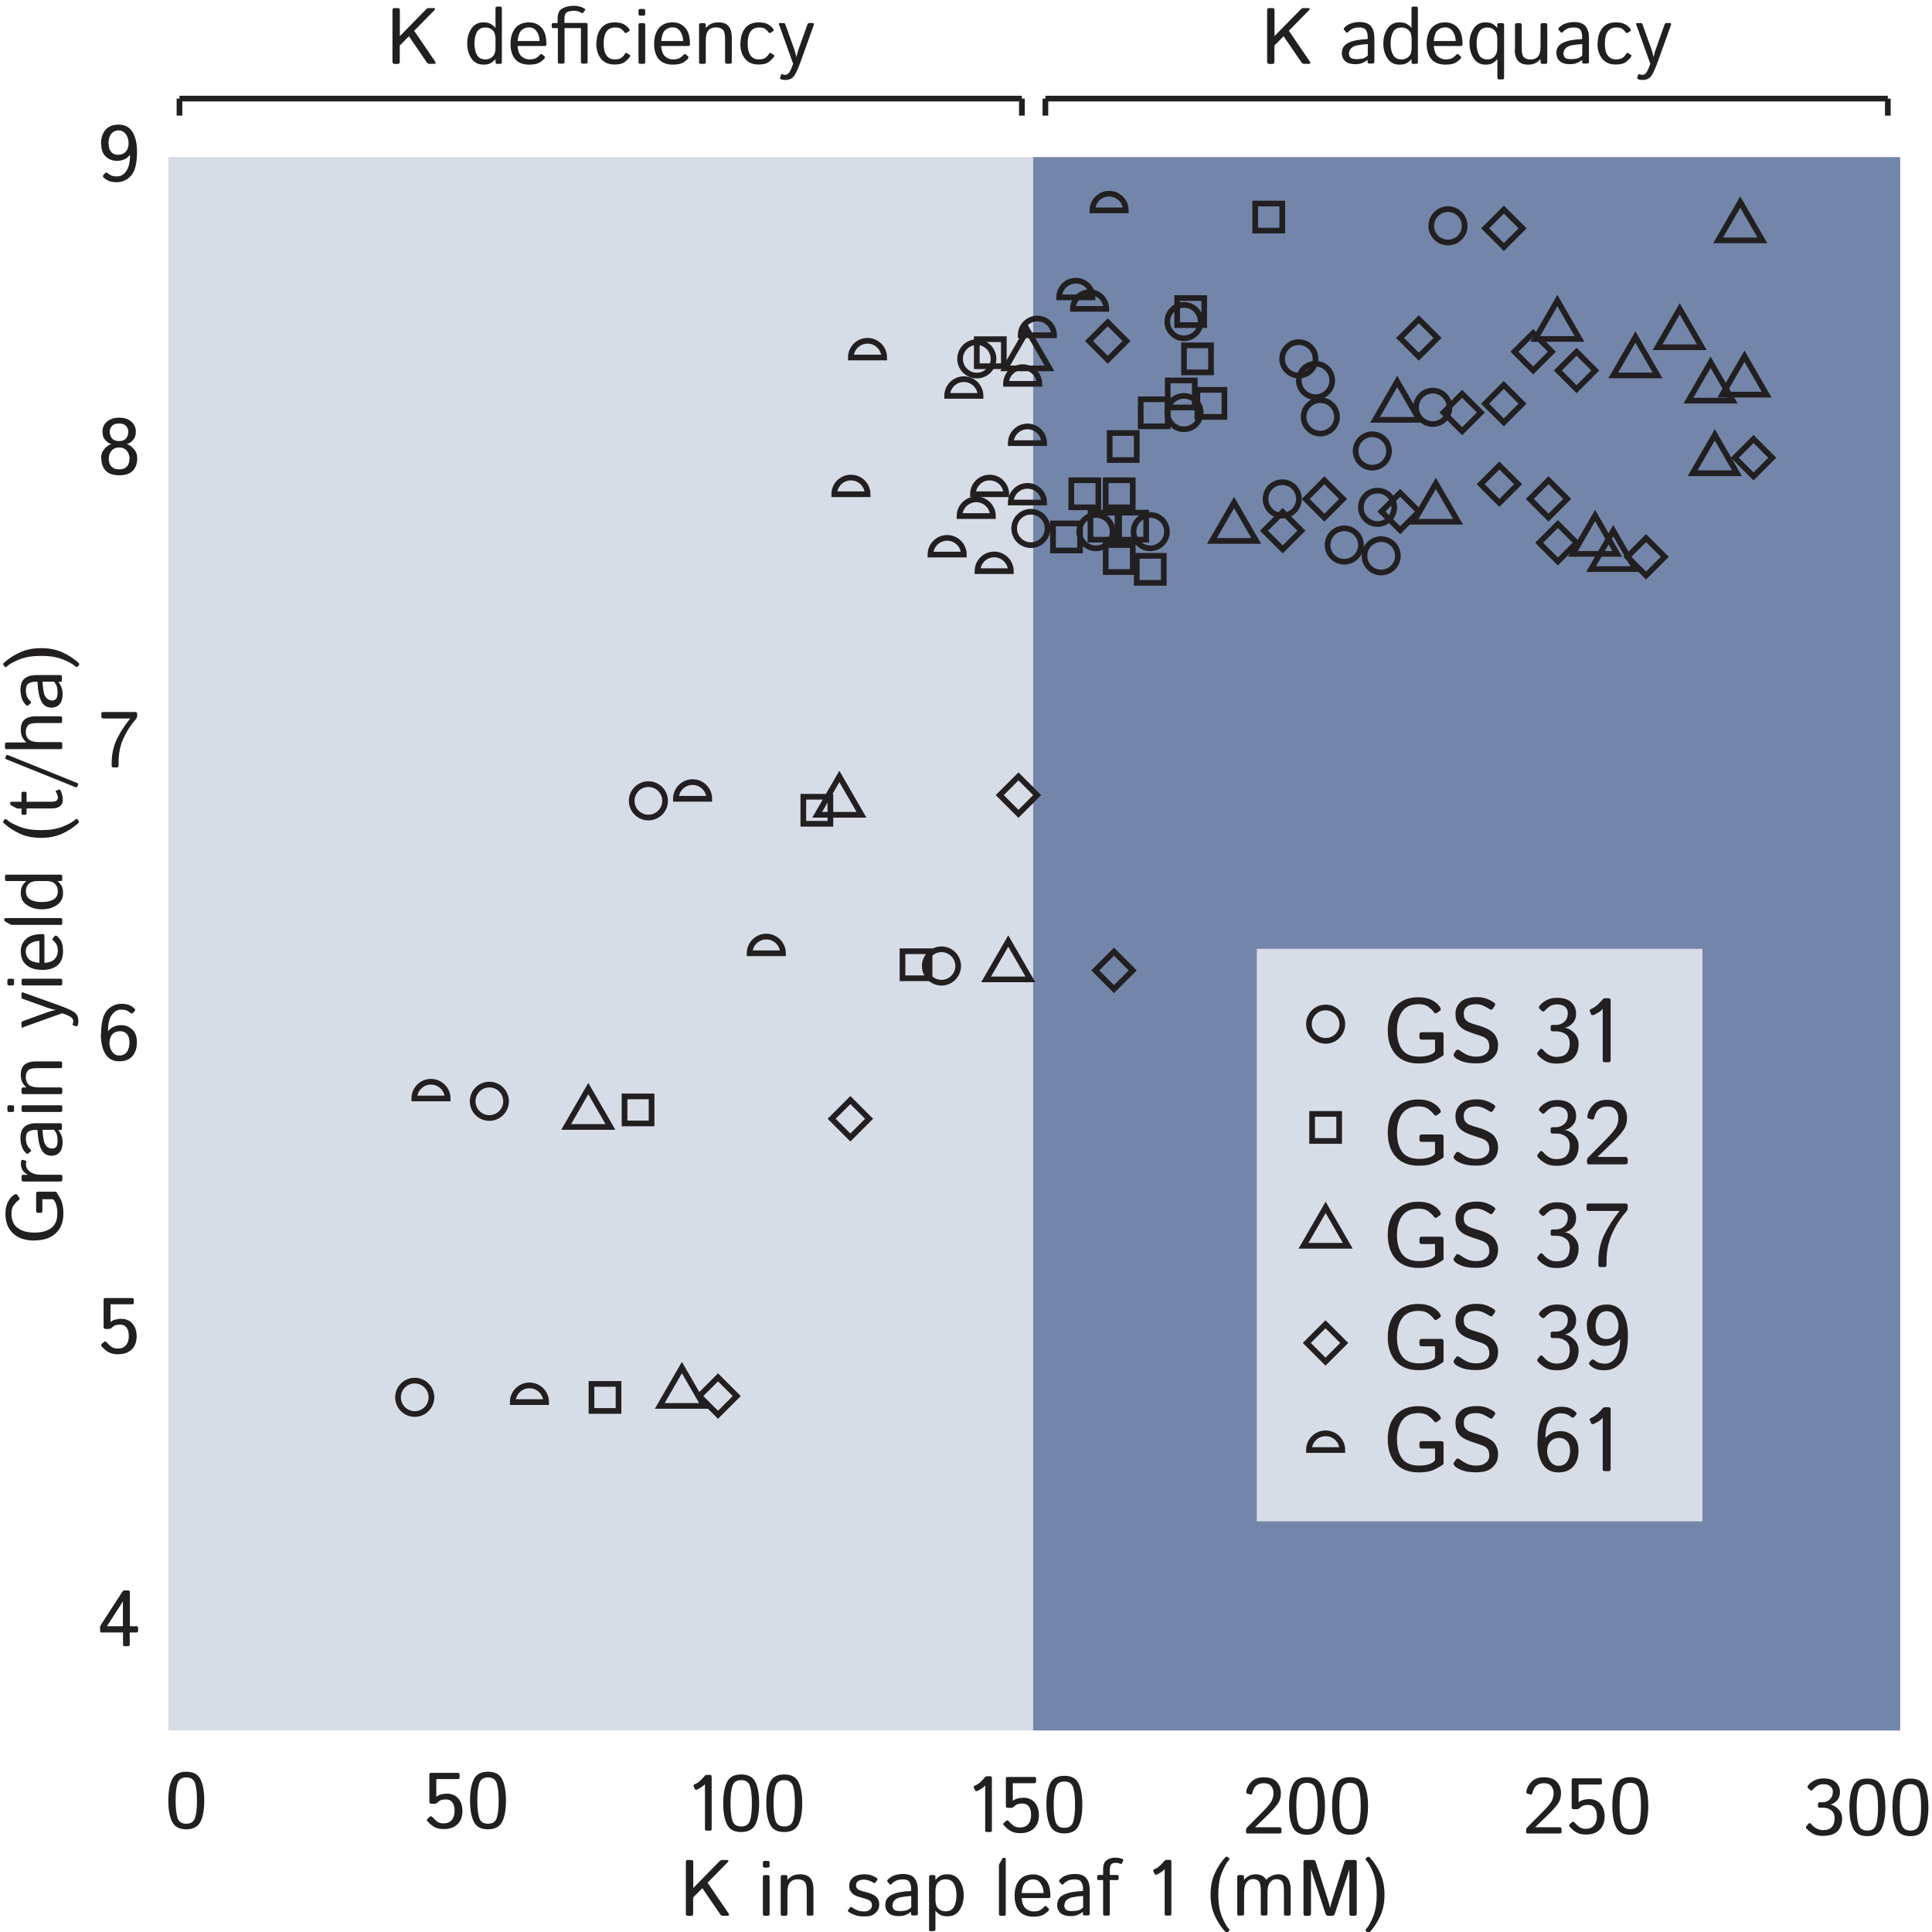 <?xml version="1.0" encoding="UTF-8"?>
<svg xmlns="http://www.w3.org/2000/svg" viewBox="0 0 170.08 170.08">
  <defs>
    <style>
      .cls-1 {
        fill: #7386aa;
      }

      .cls-2 {
        fill: #d7dde7;
      }

      .cls-3 {
        fill: #221f20;
      }

      .cls-4 {
        fill: none;
        stroke: #221f20;
        stroke-miterlimit: 10;
        stroke-width: .5px;
      }
    </style>
  </defs>
  <g id="Layer_1" data-name="Layer 1">
    <rect class="cls-2" x="14.82" y="13.83" width="76.13" height="138.51"></rect>
    <rect class="cls-1" x="90.95" y="13.83" width="76.33" height="138.51"></rect>
    <g>
      <path class="cls-3" d="m8.89,12.65c0-.5.13-.9.39-1.21.26-.31.65-.47,1.17-.47s.94.21,1.21.64c.27.43.4,1.01.4,1.76,0,1-.17,1.7-.52,2.09-.35.39-.77.58-1.27.58-.28,0-.51-.04-.68-.11s-.32-.17-.44-.28c-.1-.09-.12-.16-.06-.22l.16-.19c.06-.07.15-.07.25.02.08.07.19.14.3.19s.29.08.51.08c.31,0,.58-.15.8-.46s.34-.79.34-1.45h0c-.1.15-.25.27-.44.38-.19.1-.44.16-.73.16-.36,0-.68-.12-.96-.37-.28-.25-.41-.63-.41-1.13Zm.67-.02c0,.33.08.58.23.75.15.17.35.25.58.25.3,0,.54-.09.7-.28.17-.18.25-.43.25-.75,0-.28-.08-.54-.23-.77-.16-.23-.37-.35-.65-.35s-.5.11-.66.32-.23.49-.23.82Z"></path>
      <path class="cls-3" d="m8.9,40.33c0-.32.1-.59.3-.82.2-.22.39-.36.59-.41h0c-.21-.08-.39-.2-.54-.38s-.23-.42-.23-.71c0-.38.14-.68.41-.9.27-.23.62-.34,1.06-.34s.79.11,1.06.34c.27.23.41.53.41.9,0,.3-.08.54-.24.72-.16.18-.34.31-.55.37h0c.19.05.39.19.6.42.21.22.31.5.31.82,0,.46-.13.82-.38,1.09-.25.27-.65.41-1.2.41s-.95-.14-1.2-.41c-.25-.27-.38-.64-.38-1.09Zm.67.01c0,.32.08.56.24.73s.38.25.68.25.52-.08.68-.25.23-.41.23-.73c0-.25-.08-.47-.24-.66s-.38-.29-.67-.29-.51.1-.67.29c-.16.19-.24.41-.24.66Zm.09-2.33c0,.23.07.42.2.58.13.16.34.24.62.24s.49-.08.62-.24c.13-.16.2-.36.2-.58,0-.18-.06-.35-.19-.5s-.34-.23-.63-.23-.51.08-.63.23-.19.32-.19.5Z"></path>
      <path class="cls-3" d="m9.07,63.23c-.1,0-.15-.05-.15-.15v-.25c0-.1.05-.15.15-.15h2.85c.1,0,.15.05.15.15v.24c0,.07-.04.15-.12.25-.46.52-.82,1.09-1.1,1.72-.28.63-.41,1.31-.41,2.05v.32c0,.1-.05.15-.15.15h-.31c-.1,0-.15-.05-.15-.15v-.2c0-.82.16-1.54.47-2.17s.7-1.22,1.17-1.79h0c-.07,0-.14,0-.21,0h-2.18Z"></path>
      <path class="cls-3" d="m8.9,91.04c0-1,.17-1.7.52-2.09s.77-.58,1.27-.58c.28,0,.51.04.68.11s.32.17.44.28c.1.09.12.16.06.22l-.16.19c-.06.07-.15.07-.25-.02-.08-.07-.19-.14-.3-.19-.12-.05-.29-.08-.51-.08-.31,0-.58.15-.8.46-.23.31-.34.79-.34,1.45h0c.1-.15.25-.27.44-.38.19-.1.44-.16.73-.16.36,0,.68.12.96.38.28.25.41.62.41,1.13s-.13.9-.39,1.21c-.26.31-.65.46-1.17.46s-.94-.21-1.21-.64c-.27-.43-.4-1.01-.4-1.75Zm.73.76c0,.28.08.54.23.77.16.23.37.35.65.35s.5-.11.66-.32c.15-.21.23-.49.23-.82s-.08-.58-.23-.75-.35-.25-.58-.25c-.3,0-.54.09-.7.28-.17.18-.25.43-.25.75Z"></path>
      <path class="cls-3" d="m8.98,118.58c-.09-.11-.1-.2-.03-.26l.21-.19c.08-.07.17-.04.27.08.06.08.17.18.32.31s.36.2.6.2c.33,0,.57-.1.74-.3.17-.2.25-.47.25-.8,0-.31-.06-.56-.19-.74-.13-.18-.32-.27-.58-.27-.16,0-.29.02-.4.05-.11.04-.22.11-.33.22-.08.08-.18.11-.31.11h-.21c-.14,0-.2-.05-.2-.15v-2.42c0-.1.05-.15.15-.15h2.36c.1,0,.15.05.15.15v.25c0,.1-.05.15-.15.15h-1.9v1.35c0,.07,0,.14,0,.21h0c.13-.11.28-.18.45-.22s.33-.06.48-.06c.42,0,.76.14,1,.42s.37.65.37,1.11c0,.5-.15.89-.44,1.17-.3.28-.7.42-1.21.42-.37,0-.67-.08-.9-.23-.23-.15-.39-.3-.49-.43Z"></path>
      <path class="cls-3" d="m8.96,143.72c-.1,0-.15-.05-.15-.15v-.3c0-.07.03-.15.08-.24l1.88-2.9c.05-.08.12-.12.19-.12h.31c.1,0,.16.05.16.15v3h.58c.1,0,.15.05.15.15v.25c0,.1-.05.15-.15.15h-.59v1.06c0,.1-.05.15-.15.15h-.29c-.1,0-.15-.05-.15-.15v-1.06h-1.86Zm.46-.56h1.4v-1.97c0-.07,0-.14,0-.21h0l-1.4,2.17Z"></path>
    </g>
    <path class="cls-3" d="m14.82,158.51c0-.8.11-1.42.33-1.87s.64-.67,1.25-.67,1.03.22,1.25.67.33,1.07.33,1.87-.11,1.42-.33,1.86-.64.67-1.25.67-1.03-.22-1.25-.67-.33-1.07-.33-1.86Zm.64,0c0,.64.05,1.14.16,1.5s.37.54.78.54.67-.18.78-.54.16-.86.16-1.5-.05-1.14-.16-1.5-.37-.54-.78-.54-.67.18-.78.54-.16.86-.16,1.5Z"></path>
    <g>
      <path class="cls-3" d="m37.66,160.38c-.09-.11-.1-.2-.03-.26l.21-.19c.08-.07.17-.04.27.08.06.08.17.18.32.31s.36.2.6.2c.33,0,.57-.1.74-.3.17-.2.25-.47.25-.8,0-.31-.06-.56-.19-.74-.13-.18-.32-.27-.58-.27-.16,0-.29.02-.4.05-.11.04-.22.11-.33.22-.08.08-.18.11-.31.11h-.21c-.14,0-.2-.05-.2-.15v-2.42c0-.1.05-.15.15-.15h2.36c.1,0,.15.05.15.15v.25c0,.1-.05.15-.15.15h-1.9v1.35c0,.07,0,.14,0,.21h0c.13-.11.28-.18.45-.22s.33-.06.48-.06c.42,0,.76.14,1,.42s.37.65.37,1.11c0,.5-.15.89-.44,1.17-.3.28-.7.42-1.21.42-.37,0-.67-.08-.9-.23-.23-.15-.39-.3-.49-.43Z"></path>
      <path class="cls-3" d="m41.38,158.51c0-.8.11-1.42.33-1.87s.64-.67,1.25-.67,1.03.22,1.25.67.33,1.07.33,1.87-.11,1.42-.33,1.86-.64.67-1.25.67-1.03-.22-1.25-.67-.33-1.07-.33-1.86Zm.64,0c0,.64.05,1.14.16,1.5s.37.54.78.54.67-.18.78-.54.16-.86.16-1.5-.05-1.14-.16-1.5-.37-.54-.78-.54-.67.18-.78.54-.16.86-.16,1.5Z"></path>
    </g>
    <g>
      <path class="cls-3" d="m61.06,157.24c-.03-.07,0-.13.08-.16.18-.07.34-.17.5-.32s.28-.28.37-.39c.07-.08.13-.12.19-.12h.29c.11,0,.16.05.16.15v4.61c0,.1-.05.15-.15.15h-.29c-.1,0-.15-.05-.15-.15v-3.95h0c-.07.09-.17.18-.31.27-.14.09-.26.16-.38.21-.1.04-.17.02-.2-.05l-.11-.25Z"></path>
      <path class="cls-3" d="m63.67,158.75c0-.8.11-1.42.33-1.87s.64-.67,1.25-.67,1.03.22,1.25.67.33,1.07.33,1.87-.11,1.42-.33,1.86-.64.67-1.25.67-1.03-.22-1.25-.67-.33-1.07-.33-1.86Zm.64,0c0,.64.05,1.14.16,1.5s.37.54.78.54.67-.18.78-.54.16-.86.16-1.5-.05-1.14-.16-1.5-.37-.54-.78-.54-.67.18-.78.54-.16.86-.16,1.5Z"></path>
      <path class="cls-3" d="m67.46,158.75c0-.8.11-1.42.33-1.87s.64-.67,1.25-.67,1.03.22,1.25.67.33,1.07.33,1.87-.11,1.42-.33,1.86-.64.67-1.25.67-1.03-.22-1.25-.67-.33-1.07-.33-1.86Zm.64,0c0,.64.05,1.14.16,1.5s.37.54.78.54.67-.18.78-.54.16-.86.16-1.5-.05-1.14-.16-1.5-.37-.54-.78-.54-.67.18-.78.54-.16.86-.16,1.5Z"></path>
    </g>
    <g>
      <path class="cls-3" d="m85.73,157.36c-.03-.07,0-.13.08-.16.18-.07.34-.17.5-.32s.28-.28.37-.39c.07-.08.13-.12.19-.12h.29c.11,0,.16.05.16.15v4.61c0,.1-.05.15-.15.15h-.29c-.1,0-.15-.05-.15-.15v-3.95h0c-.07.09-.17.18-.31.27-.14.09-.26.16-.38.21-.1.04-.17.02-.2-.05l-.11-.25Z"></path>
      <path class="cls-3" d="m88.4,160.74c-.09-.11-.1-.2-.03-.26l.21-.19c.08-.07.17-.04.27.08.06.08.17.18.32.31.16.13.36.2.61.2.33,0,.57-.1.74-.3s.25-.47.25-.8c0-.31-.06-.56-.19-.74-.13-.18-.32-.27-.58-.27-.16,0-.29.02-.4.05-.11.04-.22.11-.33.22-.08.08-.18.11-.31.11h-.21c-.14,0-.2-.05-.2-.15v-2.42c0-.1.05-.15.15-.15h2.36c.1,0,.15.05.15.15v.25c0,.1-.05.15-.15.15h-1.9v1.35c0,.07,0,.14,0,.21h0c.13-.11.28-.18.45-.22s.33-.06.48-.06c.42,0,.76.14,1,.42s.37.65.37,1.11c0,.5-.15.89-.44,1.17-.3.28-.7.42-1.21.42-.37,0-.67-.08-.9-.23-.23-.15-.39-.3-.49-.43Z"></path>
      <path class="cls-3" d="m92.12,158.87c0-.8.11-1.42.33-1.87s.64-.67,1.25-.67,1.03.22,1.25.67.33,1.07.33,1.87-.11,1.42-.33,1.86-.64.67-1.25.67-1.03-.22-1.25-.67-.33-1.07-.33-1.86Zm.64,0c0,.64.05,1.14.16,1.5s.37.54.78.54.67-.18.78-.54.16-.86.16-1.5-.05-1.14-.16-1.5-.37-.54-.78-.54-.67.18-.78.54-.16.86-.16,1.5Z"></path>
    </g>
    <g>
      <path class="cls-3" d="m60.55,168.65c-.11,0-.17-.06-.17-.19v-4.53c0-.13.06-.19.17-.19h.31c.11,0,.17.06.17.19v2.01c0,.09,0,.18,0,.27h0l2.29-2.34c.09-.09.17-.13.24-.13h.41c.19,0,.21.08.06.23l-1.74,1.77,1.83,2.68c.1.15.08.23-.06.23h-.42c-.1,0-.18-.04-.24-.13l-1.57-2.3-.81.82v1.43c0,.13-.06.19-.17.19h-.31Z"></path>
      <path class="cls-3" d="m67.31,164.41c-.1,0-.15-.05-.15-.15v-.29c0-.1.05-.15.15-.15h.29c.1,0,.15.05.15.15v.29c0,.1-.05.15-.15.15h-.29Zm0,4.24c-.1,0-.15-.05-.15-.15v-3.28c0-.1.05-.15.15-.15h.29c.1,0,.15.05.15.15v3.28c0,.1-.05.15-.15.15h-.29Z"></path>
      <path class="cls-3" d="m68.88,168.65c-.1,0-.15-.05-.15-.15v-3.28c0-.1.05-.15.15-.15h.29c.1,0,.15.05.15.15v.27c.15-.16.31-.29.48-.37s.39-.12.64-.12c.42,0,.72.12.9.35s.27.55.27.96v2.18c0,.1-.05.15-.15.15h-.29c-.1,0-.15-.05-.15-.15v-2.02c0-.45-.07-.73-.22-.85-.15-.12-.34-.18-.57-.18-.3,0-.52.09-.68.27s-.23.48-.23.91v1.88c0,.1-.05.15-.15.15h-.29Z"></path>
      <path class="cls-3" d="m74.71,168.32c-.07-.07-.09-.13-.04-.18l.15-.21c.05-.07.12-.07.22,0,.13.1.28.18.45.25.17.06.35.09.57.09.13,0,.24-.01.33-.05.1-.03.18-.09.26-.17.07-.08.11-.2.11-.34,0-.08-.02-.16-.05-.23-.04-.07-.09-.13-.16-.18-.07-.04-.15-.08-.22-.1-.12-.04-.23-.08-.35-.11-.12-.03-.27-.07-.45-.13-.13-.04-.24-.09-.36-.17s-.21-.17-.29-.29c-.08-.12-.12-.29-.12-.51s.07-.41.2-.57.3-.27.51-.33c.2-.06.4-.09.59-.09.28,0,.51.03.68.1.17.07.32.14.45.23.07.05.08.11.03.18l-.15.21c-.05.07-.12.06-.22,0-.08-.06-.2-.12-.36-.17-.15-.05-.29-.08-.41-.08-.14,0-.27.02-.37.05s-.19.09-.25.16-.1.17-.1.27c0,.08.01.15.04.21s.07.12.14.17c.07.05.16.09.29.13.19.05.37.1.52.14.16.04.3.09.43.15.17.08.29.16.38.26.09.09.15.19.19.3s.05.23.05.36c0,.24-.07.45-.22.62-.14.17-.31.28-.48.34s-.39.08-.64.08c-.34,0-.63-.05-.87-.15-.24-.1-.4-.18-.47-.25Z"></path>
      <path class="cls-3" d="m77.94,167.69c0-.41.19-.7.57-.89.38-.19.95-.3,1.7-.33v-.23c0-.21-.05-.4-.15-.56-.1-.16-.29-.23-.58-.23-.18,0-.33.02-.44.05s-.21.08-.3.14c-.09.06-.18.13-.26.22-.06.07-.12.07-.17,0l-.18-.21c-.05-.06-.03-.12.05-.21.12-.11.24-.2.35-.26.11-.06.26-.11.43-.15.17-.04.34-.06.52-.06.48,0,.82.12,1.02.37s.3.58.3,1.01v2.12c0,.1-.05.15-.16.15h-.31c-.09,0-.13-.05-.13-.15v-.17c-.18.14-.36.24-.53.3-.17.06-.36.08-.58.08-.37,0-.66-.09-.86-.27-.2-.18-.3-.43-.3-.75Zm.62.01c0,.14.03.25.09.34.06.09.14.14.25.16.1.02.21.04.33.04.18,0,.34-.02.5-.05.16-.03.32-.12.49-.27v-1.01c-.46.03-.79.08-.98.12s-.36.13-.48.25c-.12.12-.18.26-.18.41Z"></path>
      <path class="cls-3" d="m81.93,170.02c-.1,0-.14-.05-.14-.15v-4.65c0-.1.05-.15.15-.15h.29c.08,0,.12.05.12.15v.27c.13-.15.27-.27.43-.36.16-.09.37-.13.64-.13.46,0,.81.19,1.06.56.24.37.36.8.36,1.29s-.12.92-.36,1.29c-.24.37-.59.56-1.06.56-.27,0-.48-.04-.64-.13-.16-.09-.3-.21-.43-.36h0c0,.07,0,.14,0,.21v1.43c0,.1-.05.15-.14.15h-.28Zm.42-2.77c0,.34.08.6.25.76.17.17.38.25.63.25.35,0,.6-.13.75-.39.15-.26.22-.6.22-1.02s-.07-.76-.22-1.02c-.15-.26-.4-.39-.75-.39-.25,0-.46.08-.63.25-.17.17-.25.42-.25.76v.79Z"></path>
      <path class="cls-3" d="m88.09,168.65c-.1,0-.15-.05-.15-.15v-4.27s.01-.09.03-.13l.24-.43c.04-.08.08-.12.11-.12h.12c.07,0,.1.04.1.12v4.83c0,.1-.05.15-.15.15h-.29Z"></path>
      <path class="cls-3" d="m89.32,166.86c0-.56.14-1.01.42-1.35.28-.33.69-.5,1.21-.5.44,0,.8.15,1.09.46s.43.8.43,1.47c0,.1-.05.15-.14.15h-2.39c.04.44.16.75.36.92.2.17.43.26.68.26.27,0,.47-.04.61-.13s.25-.18.31-.26c.07-.1.14-.11.21-.05l.2.17c.05.04.05.11,0,.19-.04.07-.17.17-.37.32-.2.14-.52.22-.96.22-.57,0-.99-.17-1.26-.5-.27-.33-.4-.79-.4-1.35Zm.62-.21h1.93c0-.32-.09-.6-.25-.84-.15-.24-.38-.36-.68-.36-.26,0-.49.09-.67.26s-.29.49-.33.93Z"></path>
      <path class="cls-3" d="m93.07,167.69c0-.41.19-.7.57-.89.38-.19.95-.3,1.7-.33v-.23c0-.21-.05-.4-.15-.56s-.29-.23-.58-.23c-.18,0-.33.02-.44.05s-.21.08-.3.14c-.09.06-.18.13-.26.22-.06.07-.12.07-.17,0l-.18-.21c-.05-.06-.03-.12.05-.21.12-.11.24-.2.35-.26.11-.06.26-.11.43-.15s.34-.06.52-.06c.48,0,.82.12,1.02.37.2.25.3.58.3,1.01v2.12c0,.1-.05.15-.16.15h-.31c-.09,0-.13-.05-.13-.15v-.17c-.18.14-.36.24-.53.3s-.36.08-.58.08c-.37,0-.66-.09-.86-.27-.2-.18-.3-.43-.3-.75Zm.62.01c0,.14.03.25.09.34.06.09.14.14.25.16.1.02.21.04.33.04.17,0,.34-.02.5-.05.16-.03.32-.12.49-.27v-1.01c-.46.03-.79.08-.98.12-.2.05-.36.13-.48.25-.12.12-.18.26-.18.41Z"></path>
      <path class="cls-3" d="m96.74,165.51c-.1,0-.15-.04-.15-.12v-.21c0-.08.05-.12.15-.12h.37v-.51c0-.38.1-.64.31-.79s.44-.22.7-.22c.16,0,.28,0,.38.02.1.02.21.05.34.11.05.02.07.06.04.11l-.11.27s-.06.05-.12.03c-.05-.02-.11-.04-.18-.06-.07-.02-.15-.03-.24-.03-.19,0-.33.04-.41.14-.08.09-.12.26-.12.52v.41h.63c.1,0,.15.04.15.12v.21c0,.08-.05.12-.15.12h-.63v2.98c0,.1-.05.15-.15.15h-.29c-.1,0-.15-.05-.15-.15v-2.98h-.37Z"></path>
      <path class="cls-3" d="m101.53,164.72c-.03-.07,0-.13.08-.16.18-.07.34-.17.5-.32s.28-.28.37-.39c.07-.08.13-.12.19-.12h.29c.11,0,.16.05.16.15v4.61c0,.1-.05.15-.15.15h-.29c-.1,0-.15-.05-.15-.15v-3.95h0c-.07.09-.17.18-.31.27-.14.09-.26.16-.38.21-.1.04-.17.02-.2-.05l-.11-.25Z"></path>
      <path class="cls-3" d="m106.57,166.79c0-.7.12-1.32.36-1.85.24-.53.54-.99.9-1.4.09-.1.16-.12.23-.07l.12.09c.07.05.07.12,0,.2-.21.22-.41.59-.62,1.11-.21.52-.31,1.16-.31,1.91s.1,1.39.31,1.91c.21.52.41.89.62,1.11.08.08.08.15,0,.2l-.12.09c-.07.05-.15.03-.23-.07-.36-.4-.66-.87-.9-1.4-.24-.53-.36-1.14-.36-1.85Z"></path>
      <path class="cls-3" d="m109.07,168.65c-.1,0-.15-.05-.15-.15v-3.28c0-.1.05-.15.15-.15h.29c.1,0,.15.05.15.15v.27c.15-.16.31-.29.48-.37s.34-.12.5-.12c.29,0,.52.05.67.16s.26.21.3.32h.01c.12-.14.28-.25.47-.34.19-.09.39-.14.6-.14.36,0,.63.12.81.35.18.23.27.55.27.96v2.18c0,.1-.05.15-.15.15h-.29c-.1,0-.15-.05-.15-.15v-1.99c0-.45-.05-.74-.16-.87s-.28-.2-.51-.2-.41.1-.56.29c-.15.19-.22.49-.22.88v1.88c0,.1-.05.15-.15.15h-.29c-.1,0-.15-.05-.15-.15v-1.99c0-.45-.05-.74-.17-.87s-.28-.2-.51-.2-.41.09-.56.27c-.15.18-.23.48-.23.91v1.88c0,.1-.05.15-.15.15h-.29Z"></path>
      <path class="cls-3" d="m114.92,168.65c-.11,0-.17-.06-.17-.19v-4.53c0-.13.06-.19.17-.19h.73c.09,0,.15.07.19.21l.98,3.07c.1.31.16.5.18.57.02.07.04.18.08.36h.02c.03-.17.06-.29.08-.36.02-.06.08-.25.18-.57l.98-3.07c.04-.14.11-.21.2-.21h.73c.11,0,.17.06.17.19v4.53c0,.12-.06.19-.17.19h-.31c-.11,0-.17-.06-.17-.19v-3.59c0-.09,0-.18,0-.27h-.01l-1.26,3.84c-.05.14-.12.21-.23.21h-.38c-.11,0-.18-.07-.23-.21l-1.26-3.84h-.01c0,.09,0,.18,0,.27v3.59c0,.12-.06.19-.17.19h-.31Z"></path>
      <path class="cls-3" d="m120.27,170.01c-.07-.05-.07-.12,0-.2.21-.22.41-.59.62-1.11.21-.52.31-1.16.31-1.91s-.1-1.39-.31-1.91c-.21-.52-.41-.89-.62-1.11-.08-.08-.08-.15,0-.2l.12-.09c.07-.05.15-.03.23.07.36.4.66.87.9,1.4.24.53.36,1.14.36,1.85s-.12,1.32-.36,1.85c-.24.53-.54.99-.9,1.4-.09.1-.16.12-.23.07l-.12-.09Z"></path>
    </g>
    <g>
      <path class="cls-3" d="m34.72,5.62c-.11,0-.17-.06-.17-.19V.9c0-.13.06-.19.17-.19h.31c.11,0,.17.06.17.19v2.01c0,.09,0,.18,0,.27h0l2.29-2.34c.09-.09.17-.13.24-.13h.41c.19,0,.21.08.06.23l-1.74,1.77,1.83,2.68c.1.15.08.23-.06.23h-.42c-.1,0-.18-.04-.24-.13l-1.57-2.3-.81.82v1.43c0,.13-.06.19-.17.19h-.31Z"></path>
      <path class="cls-3" d="m41.13,3.82c0-.49.12-.92.36-1.29.24-.37.59-.56,1.06-.56.27,0,.48.04.64.13.16.09.3.21.43.36h0c0-.07,0-.14,0-.21V.73c0-.1.05-.15.14-.15h.28c.1,0,.14.05.14.15v4.74c0,.1-.05.15-.15.15h-.29c-.08,0-.12-.05-.12-.15v-.27c-.13.15-.27.27-.43.36-.16.09-.37.13-.64.13-.46,0-.81-.19-1.06-.56-.24-.37-.36-.8-.36-1.29Zm.64,0c0,.42.07.76.22,1.02.15.26.4.39.75.39.25,0,.46-.08.63-.25.17-.17.25-.42.25-.76v-.79c0-.34-.08-.6-.25-.76-.17-.17-.38-.25-.63-.25-.35,0-.6.13-.75.39-.15.26-.22.6-.22,1.02Z"></path>
      <path class="cls-3" d="m44.95,3.82c0-.56.14-1.01.42-1.35s.69-.5,1.21-.5c.44,0,.8.15,1.09.46.29.31.43.8.43,1.47,0,.1-.05.15-.14.15h-2.4c.04.44.16.75.36.92.2.17.43.26.68.26.27,0,.47-.04.61-.13.14-.09.25-.18.31-.26.07-.1.14-.11.21-.05l.2.17c.05.04.05.11,0,.19-.04.07-.17.17-.37.32-.2.14-.52.22-.96.22-.57,0-.99-.17-1.26-.5-.27-.33-.4-.79-.4-1.35Zm.62-.21h1.93c0-.32-.09-.6-.25-.84s-.38-.36-.68-.36c-.26,0-.49.09-.67.26s-.29.49-.33.93Z"></path>
      <path class="cls-3" d="m48.72,2.48c-.1,0-.15-.04-.15-.12v-.21c0-.08.05-.12.15-.12h.37v-.41c0-.43.14-.73.42-.88.28-.15.61-.23.98-.23.24,0,.44.03.59.08.16.05.29.11.41.19.05.03.05.07.01.12l-.18.24s-.06.03-.12,0c-.07-.04-.16-.09-.27-.13s-.25-.06-.41-.06c-.22,0-.42.04-.58.11-.17.08-.25.29-.25.65v.31h1.89c.1,0,.15.05.15.15v3.28c0,.1-.05.15-.15.15h-.29c-.1,0-.15-.05-.15-.15v-2.98h-1.44v2.98c0,.1-.05.15-.15.15h-.29c-.1,0-.15-.05-.15-.15v-2.98h-.37Z"></path>
      <path class="cls-3" d="m52.51,3.82c0-.54.13-.98.4-1.33.27-.35.67-.52,1.22-.52.37,0,.65.07.85.2.2.13.34.26.42.4.05.08.04.14-.03.18l-.22.14c-.07.05-.14.02-.21-.09-.07-.1-.16-.19-.28-.27-.12-.08-.3-.11-.54-.11-.31,0-.55.12-.72.35s-.26.58-.26,1.06.09.83.26,1.06.41.34.72.34c.25,0,.45-.05.58-.14s.23-.2.29-.32c.06-.11.13-.14.2-.09l.23.14c.07.04.08.1.03.18-.06.1-.19.24-.39.41-.2.18-.52.27-.95.27-.55,0-.95-.18-1.22-.53-.27-.35-.4-.79-.4-1.33Z"></path>
      <path class="cls-3" d="m56.36,1.38c-.1,0-.15-.05-.15-.15v-.29c0-.1.05-.15.15-.15h.29c.1,0,.15.05.15.15v.29c0,.1-.05.15-.15.15h-.29Zm0,4.24c-.1,0-.15-.05-.15-.15v-3.28c0-.1.05-.15.15-.15h.29c.1,0,.15.05.15.15v3.28c0,.1-.05.15-.15.15h-.29Z"></path>
      <path class="cls-3" d="m57.59,3.82c0-.56.14-1.01.42-1.35s.69-.5,1.21-.5c.44,0,.8.15,1.09.46.29.31.43.8.43,1.47,0,.1-.05.15-.14.15h-2.4c.04.44.16.75.36.92.2.17.43.26.68.26.27,0,.47-.04.61-.13.14-.09.25-.18.31-.26.07-.1.14-.11.21-.05l.2.17c.05.04.05.11,0,.19-.04.07-.17.17-.37.32-.2.14-.52.22-.96.22-.57,0-.99-.17-1.26-.5-.27-.33-.4-.79-.4-1.35Zm.62-.21h1.93c0-.32-.09-.6-.25-.84s-.38-.36-.68-.36c-.26,0-.49.09-.67.26s-.29.49-.33.93Z"></path>
      <path class="cls-3" d="m61.69,5.62c-.1,0-.15-.05-.15-.15v-3.28c0-.1.05-.15.15-.15h.29c.1,0,.15.05.15.15v.27c.15-.16.31-.29.48-.37s.39-.12.64-.12c.42,0,.72.12.9.35s.27.55.27.96v2.18c0,.1-.05.15-.15.15h-.29c-.1,0-.15-.05-.15-.15v-2.02c0-.45-.07-.73-.22-.85-.15-.12-.34-.18-.57-.18-.3,0-.52.09-.68.27s-.23.48-.23.91v1.88c0,.1-.05.15-.15.15h-.29Z"></path>
      <path class="cls-3" d="m65.19,3.82c0-.54.13-.98.4-1.33.27-.35.67-.52,1.22-.52.37,0,.65.07.85.2.2.13.34.26.42.4.05.08.04.14-.03.18l-.22.14c-.07.05-.14.02-.21-.09-.07-.1-.16-.19-.28-.27-.12-.08-.3-.11-.54-.11-.31,0-.55.12-.72.35s-.26.58-.26,1.06.09.83.26,1.06.41.34.72.34c.25,0,.45-.05.58-.14s.23-.2.29-.32c.06-.11.13-.14.2-.09l.23.14c.07.04.08.1.03.18-.06.1-.19.24-.39.41-.2.18-.52.27-.95.27-.55,0-.95-.18-1.22-.53-.27-.35-.4-.79-.4-1.33Z"></path>
      <path class="cls-3" d="m68.58,2.2c-.04-.11-.02-.17.08-.17h.33c.07,0,.12.04.15.13l.81,2.26c.02.06.04.16.08.29s.06.25.08.35h0c.02-.1.03-.2.06-.28.02-.08.06-.2.1-.36l.81-2.26c.03-.09.08-.13.15-.13h.33c.09,0,.12.06.08.17l-1.15,3.21c-.22.6-.41,1.03-.58,1.27-.17.24-.43.36-.77.36-.18,0-.32-.03-.42-.08-.05-.02-.06-.06-.05-.11l.09-.28s.05-.06.09-.04c.09.04.18.06.27.06.16,0,.29-.09.39-.26s.18-.34.24-.52l.07-.2-1.23-3.43Z"></path>
    </g>
    <g>
      <path class="cls-3" d="m111.72,5.62c-.11,0-.17-.06-.17-.19V.9c0-.13.06-.19.17-.19h.31c.11,0,.17.06.17.19v2.01c0,.09,0,.18,0,.27h0l2.29-2.34c.09-.09.17-.13.24-.13h.41c.19,0,.21.08.06.23l-1.74,1.77,1.83,2.68c.1.15.08.23-.06.23h-.42c-.1,0-.18-.04-.24-.13l-1.57-2.3-.81.82v1.43c0,.13-.06.19-.17.19h-.31Z"></path>
      <path class="cls-3" d="m118.13,4.66c0-.41.19-.7.57-.89.38-.19.95-.3,1.7-.33v-.23c0-.21-.05-.4-.15-.56s-.29-.23-.58-.23c-.18,0-.33.02-.44.05s-.21.08-.3.14c-.09.06-.18.13-.26.22-.06.07-.12.07-.17,0l-.18-.21c-.05-.06-.03-.12.05-.21.12-.11.24-.2.35-.26.11-.06.26-.11.43-.15.17-.04.34-.06.52-.06.48,0,.82.12,1.02.37s.3.58.3,1.01v2.12c0,.1-.05.15-.16.15h-.31c-.09,0-.13-.05-.13-.15v-.17c-.18.14-.36.24-.53.3-.17.06-.36.08-.58.08-.37,0-.66-.09-.86-.27-.2-.18-.3-.43-.3-.75Zm.62.01c0,.14.03.25.09.34.06.09.14.14.25.16.1.02.21.04.33.04.17,0,.34-.02.5-.05.16-.03.32-.12.49-.27v-1.01c-.46.03-.79.08-.98.12-.2.05-.36.13-.48.25-.12.12-.19.26-.19.41Z"></path>
      <path class="cls-3" d="m121.78,3.82c0-.49.12-.92.36-1.29.24-.37.59-.56,1.05-.56.27,0,.48.04.64.13.16.09.3.21.43.36h0c0-.07,0-.14,0-.21V.73c0-.1.05-.15.14-.15h.28c.1,0,.14.05.14.15v4.74c0,.1-.05.15-.15.15h-.29c-.08,0-.12-.05-.12-.15v-.27c-.13.15-.27.27-.43.36-.16.09-.37.13-.64.13-.46,0-.81-.19-1.05-.56-.24-.37-.36-.8-.36-1.29Zm.64,0c0,.42.07.76.22,1.02.15.26.4.39.75.39.25,0,.46-.08.63-.25.17-.17.25-.42.25-.76v-.79c0-.34-.08-.6-.25-.76-.17-.17-.38-.25-.63-.25-.35,0-.6.13-.75.39-.15.26-.22.6-.22,1.02Z"></path>
      <path class="cls-3" d="m125.6,3.82c0-.56.14-1.01.42-1.35.28-.33.69-.5,1.21-.5.44,0,.8.15,1.09.46.29.31.43.8.43,1.47,0,.1-.05.15-.14.15h-2.39c.04.44.16.75.36.92.2.17.43.26.68.26.27,0,.47-.04.61-.13s.25-.18.31-.26c.07-.1.14-.11.21-.05l.2.17c.05.04.05.11,0,.19-.04.07-.17.17-.37.32-.2.14-.52.22-.96.22-.57,0-.99-.17-1.26-.5-.27-.33-.41-.79-.41-1.35Zm.62-.21h1.93c0-.32-.09-.6-.25-.84s-.38-.36-.68-.36c-.26,0-.49.09-.67.26-.19.18-.29.49-.33.93Z"></path>
      <path class="cls-3" d="m129.36,3.82c0-.49.12-.92.36-1.29.24-.37.58-.56,1.04-.56.26,0,.47.04.63.13.16.09.3.21.42.36v-.27c0-.1.04-.15.13-.15h.31c.11,0,.16.05.16.15v4.65c0,.1-.05.15-.15.15h-.29c-.1,0-.15-.05-.15-.15v-1.43c0-.07,0-.14,0-.21h0c-.13.15-.27.27-.42.36-.16.09-.37.13-.63.13-.46,0-.8-.19-1.04-.56-.24-.37-.36-.8-.36-1.29Zm.63,0c0,.42.07.76.22,1.02.14.26.39.39.74.39.25,0,.45-.08.61-.25.16-.17.25-.42.25-.76v-.79c0-.34-.08-.6-.25-.76-.16-.17-.37-.25-.61-.25-.35,0-.59.13-.74.39-.15.26-.22.6-.22,1.02Z"></path>
      <path class="cls-3" d="m133.37,4.37v-2.18c0-.1.05-.15.15-.15h.29c.1,0,.15.05.15.15v2.02c0,.45.07.73.22.85.15.12.33.18.55.18.29,0,.51-.09.66-.26s.23-.48.23-.91v-1.88c0-.1.05-.15.15-.15h.29c.1,0,.15.05.15.15v3.28c0,.1-.05.15-.15.15h-.29c-.1,0-.15-.05-.15-.15v-.27c-.15.16-.31.29-.48.37-.17.08-.38.12-.63.12-.4,0-.69-.12-.88-.35s-.28-.55-.28-.96Z"></path>
      <path class="cls-3" d="m137.01,4.66c0-.41.19-.7.57-.89.38-.19.95-.3,1.7-.33v-.23c0-.21-.05-.4-.14-.56-.1-.16-.29-.23-.58-.23-.18,0-.33.02-.44.05s-.21.08-.3.14c-.09.06-.18.13-.26.22-.06.07-.12.07-.17,0l-.18-.21c-.05-.06-.03-.12.05-.21.12-.11.24-.2.35-.26.11-.06.26-.11.43-.15.17-.04.34-.06.52-.06.48,0,.82.12,1.02.37.2.25.3.58.3,1.01v2.12c0,.1-.05.15-.16.15h-.31c-.09,0-.13-.05-.13-.15v-.17c-.18.14-.36.24-.53.3-.17.06-.37.08-.58.08-.37,0-.66-.09-.86-.27s-.3-.43-.3-.75Zm.62.01c0,.14.03.25.09.34.06.09.14.14.25.16.11.02.21.04.33.04.18,0,.34-.02.5-.05.16-.03.32-.12.49-.27v-1.01c-.46.03-.79.08-.98.12s-.36.13-.48.25c-.12.12-.18.26-.18.41Z"></path>
      <path class="cls-3" d="m140.65,3.82c0-.54.13-.98.4-1.33s.67-.52,1.22-.52c.37,0,.65.07.85.2.2.13.34.26.42.4.05.08.04.14-.03.18l-.22.14c-.07.05-.14.02-.21-.09-.07-.1-.16-.19-.28-.27-.12-.08-.3-.11-.54-.11-.31,0-.55.12-.72.35s-.26.58-.26,1.06.08.83.26,1.06.41.34.72.34c.25,0,.45-.05.58-.14s.23-.2.29-.32c.06-.11.13-.14.2-.09l.23.14c.07.04.08.1.03.18-.06.1-.19.24-.39.41-.2.18-.52.27-.95.27-.55,0-.95-.18-1.22-.53s-.4-.79-.4-1.33Z"></path>
      <path class="cls-3" d="m144.04,2.2c-.04-.11-.02-.17.08-.17h.33c.07,0,.12.04.15.13l.81,2.26c.02.06.04.16.08.29.04.13.06.25.08.35h0c.02-.1.03-.2.06-.28.02-.08.05-.2.1-.36l.81-2.26c.03-.09.08-.13.15-.13h.33c.09,0,.12.06.08.17l-1.15,3.21c-.22.6-.41,1.03-.58,1.27-.17.24-.43.36-.77.36-.18,0-.32-.03-.42-.08-.05-.02-.06-.06-.05-.11l.09-.28s.05-.06.09-.04c.09.04.18.06.27.06.16,0,.29-.09.39-.26s.18-.34.24-.52l.07-.2-1.23-3.43Z"></path>
    </g>
    <g>
      <path class="cls-3" d="m3.03,109.21c-.8,0-1.42-.21-1.87-.62s-.68-.99-.68-1.72c0-.44.08-.8.23-1.08s.33-.48.53-.61c.13-.08.22-.08.28,0l.18.26c.06.08.02.17-.11.25-.1.07-.22.2-.37.39s-.21.44-.21.76c0,.56.18.98.53,1.25s.85.42,1.49.42,1.13-.14,1.49-.41c.35-.27.53-.7.53-1.3,0-.3-.04-.55-.11-.77-.07-.22-.17-.38-.3-.46h-.91v1.01c0,.13-.05.19-.15.19h-.25c-.1,0-.15-.06-.15-.19v-1.48c0-.12.05-.19.15-.19h1.61c.2.28.36.56.47.83.11.28.17.64.17,1.09,0,.75-.23,1.33-.68,1.75-.45.41-1.08.62-1.88.62Z"></path>
      <path class="cls-3" d="m5.48,103.86c0,.1-.05.15-.15.15h-3.28c-.1,0-.15-.05-.15-.15v-.29c0-.1.05-.15.15-.15h.41c-.21-.11-.36-.24-.46-.39-.1-.15-.16-.34-.16-.56,0-.15.01-.25.04-.31.02-.05.05-.07.1-.06l.28.08s.06.04.05.09c-.02.08-.02.16-.02.23,0,.27.12.49.36.66s.57.26.98.26h1.71c.1,0,.15.05.15.15v.29Z"></path>
      <path class="cls-3" d="m4.52,101.74c-.41,0-.7-.19-.89-.57-.19-.38-.3-.95-.33-1.7h-.23c-.21,0-.4.05-.56.15-.16.1-.23.29-.23.58,0,.18.02.33.05.44s.08.21.14.3c.06.09.13.18.22.26.07.06.07.12,0,.17l-.21.18c-.06.05-.12.03-.21-.05-.11-.12-.2-.24-.26-.35-.06-.11-.11-.26-.15-.43s-.06-.34-.06-.52c0-.48.12-.82.37-1.02.25-.2.58-.3,1.01-.3h2.12c.1,0,.15.05.15.16v.31c0,.09-.05.13-.15.13h-.17c.14.18.24.36.3.53s.08.36.08.58c0,.37-.09.66-.27.86-.18.2-.43.3-.75.3Zm.01-.62c.14,0,.25-.03.34-.09.09-.06.14-.14.16-.25.02-.1.04-.21.04-.33,0-.17-.02-.34-.05-.5-.03-.16-.12-.32-.27-.49h-1.01c.03.46.08.79.12.98s.13.36.25.48c.12.12.26.18.41.18Z"></path>
      <path class="cls-3" d="m1.24,97.74c0,.1-.05.15-.15.15h-.29c-.1,0-.15-.05-.15-.15v-.29c0-.1.05-.15.15-.15h.29c.1,0,.15.05.15.15v.29Zm4.24,0c0,.1-.05.15-.15.15h-3.28c-.1,0-.15-.05-.15-.15v-.29c0-.1.05-.15.15-.15h3.28c.1,0,.15.05.15.15v.29Z"></path>
      <path class="cls-3" d="m5.48,96.17c0,.1-.05.15-.15.15h-3.28c-.1,0-.15-.05-.15-.15v-.29c0-.1.05-.15.15-.15h.27c-.16-.15-.29-.31-.37-.48s-.12-.39-.12-.64c0-.42.12-.72.35-.9s.55-.27.96-.27h2.18c.1,0,.15.05.15.15v.29c0,.1-.05.15-.15.15h-2.02c-.45,0-.73.07-.85.22-.12.15-.18.34-.18.57,0,.3.09.52.27.68.18.15.48.23.91.23h1.88c.1,0,.15.05.15.15v.29Z"></path>
      <path class="cls-3" d="m2.06,90.45c-.11.04-.17.02-.17-.08v-.33c0-.07.04-.12.13-.15l2.26-.82c.06-.02.16-.04.29-.08.13-.04.25-.06.35-.08h0c-.1-.02-.2-.04-.28-.06-.08-.02-.2-.06-.36-.1l-2.26-.81c-.09-.03-.13-.08-.13-.15v-.33c0-.09.06-.12.17-.08l3.21,1.15c.6.22,1.03.41,1.27.58.24.17.36.43.36.77,0,.18-.03.32-.08.42-.02.05-.06.06-.11.05l-.28-.09s-.06-.05-.04-.09c.04-.09.06-.18.06-.27,0-.16-.09-.29-.26-.39s-.34-.18-.52-.24l-.2-.07-3.43,1.23Z"></path>
      <path class="cls-3" d="m1.24,86.6c0,.1-.05.15-.15.15h-.29c-.1,0-.15-.05-.15-.15v-.29c0-.1.05-.15.15-.15h.29c.1,0,.15.05.15.15v.29Zm4.24,0c0,.1-.05.15-.15.15h-3.28c-.1,0-.15-.05-.15-.15v-.29c0-.1.05-.15.15-.15h3.28c.1,0,.15.05.15.15v.29Z"></path>
      <path class="cls-3" d="m3.68,85.38c-.56,0-1.01-.14-1.35-.42s-.5-.69-.5-1.21c0-.44.15-.8.46-1.09.31-.29.8-.43,1.47-.43.1,0,.15.05.15.14v2.4c.44-.04.75-.16.92-.36.17-.2.26-.43.26-.68,0-.27-.04-.47-.13-.61-.09-.14-.18-.25-.26-.31-.1-.07-.11-.14-.05-.21l.17-.2c.04-.05.11-.05.19,0,.07.04.17.17.32.37.14.2.22.52.22.96,0,.57-.17.99-.5,1.26-.33.27-.79.4-1.35.4Zm-.21-.62v-1.93c-.32,0-.6.09-.84.25s-.36.38-.36.68c0,.26.09.49.26.67s.49.29.93.33Z"></path>
      <path class="cls-3" d="m5.48,81.27c0,.1-.05.15-.15.15H1.06s-.09-.01-.13-.03l-.43-.24c-.08-.04-.12-.08-.12-.11v-.12c0-.07.04-.1.12-.1h4.83c.1,0,.15.05.15.15v.29Z"></path>
      <path class="cls-3" d="m3.68,80.05c-.49,0-.92-.12-1.29-.36-.37-.24-.56-.59-.56-1.06,0-.27.04-.48.13-.64.09-.16.21-.3.36-.43h0c-.07,0-.14,0-.21,0H.59c-.1,0-.15-.05-.15-.14v-.28c0-.1.05-.14.15-.14h4.74c.1,0,.15.05.15.15v.29c0,.08-.05.12-.15.12h-.27c.15.13.27.27.36.43.09.16.13.37.13.64,0,.46-.19.81-.56,1.06-.37.24-.8.36-1.29.36Zm0-.64c.42,0,.76-.07,1.02-.22.26-.15.39-.4.39-.75,0-.25-.08-.46-.25-.63-.17-.17-.42-.25-.76-.25h-.79c-.34,0-.6.08-.76.25-.17.17-.25.38-.25.63,0,.35.13.6.39.75.26.15.6.22,1.02.22Z"></path>
      <path class="cls-3" d="m3.62,73.76c-.7,0-1.32-.12-1.85-.36s-.99-.54-1.4-.9c-.1-.09-.12-.16-.07-.23l.09-.12c.05-.07.12-.07.2,0,.22.21.59.41,1.11.62s1.16.31,1.91.31,1.39-.1,1.91-.31.89-.41,1.11-.62c.08-.08.15-.08.2,0l.09.12c.05.07.03.15-.07.23-.4.36-.87.66-1.4.9s-1.14.36-1.85.36Z"></path>
      <path class="cls-3" d="m2.34,71.58c0,.1-.04.15-.12.15h-.21c-.08,0-.12-.05-.12-.15v-.4h-.31s-.09-.01-.13-.03l-.43-.24c-.08-.04-.12-.08-.12-.11v-.12c0-.07.04-.1.12-.1h.87v-.73c0-.1.04-.15.12-.15h.21c.08,0,.12.05.12.15v.73h2.18c.24,0,.4-.04.47-.11.07-.07.11-.16.11-.26,0-.08-.02-.17-.07-.28-.04-.11-.08-.18-.12-.22-.03-.04-.02-.07.03-.1l.26-.11s.08,0,.11.04c.05.09.1.22.15.39s.07.34.07.51c0,.24-.09.42-.26.54-.17.13-.41.19-.72.19h-2.21v.4Z"></path>
      <path class="cls-3" d="m6.81,69.23c-.03.08-.1.1-.19.06l-6.05-2.44c-.1-.04-.13-.1-.1-.17l.06-.15c.03-.07.09-.09.19-.05l6.05,2.44c.1.04.13.09.1.17l-.06.15Z"></path>
      <path class="cls-3" d="m5.48,65.8c0,.1-.05.15-.15.15H.59c-.1,0-.15-.05-.15-.15v-.29c0-.1.05-.15.15-.15h1.52c.07,0,.14,0,.21,0h0c-.16-.16-.29-.32-.37-.49s-.12-.39-.12-.64c0-.42.12-.71.35-.9s.55-.27.96-.27h2.18c.1,0,.15.05.15.15v.29c0,.1-.05.15-.15.15h-2.02c-.45,0-.73.07-.85.22-.12.15-.18.34-.18.56,0,.3.09.52.27.67s.48.23.91.23h1.88c.1,0,.15.05.15.15v.29Z"></path>
      <path class="cls-3" d="m4.52,62.29c-.41,0-.7-.19-.89-.57-.19-.38-.3-.95-.33-1.7h-.23c-.21,0-.4.05-.56.15-.16.1-.23.29-.23.58,0,.18.02.33.05.44s.08.21.14.3c.06.09.13.18.22.26.07.06.07.12,0,.17l-.21.18c-.06.05-.12.03-.21-.05-.11-.12-.2-.24-.26-.35-.06-.11-.11-.26-.15-.43-.04-.17-.06-.34-.06-.52,0-.48.12-.82.37-1.02s.58-.3,1.01-.3h2.12c.1,0,.15.05.15.16v.31c0,.09-.05.13-.15.13h-.17c.14.18.24.36.3.53.06.17.08.36.08.58,0,.37-.09.66-.27.86-.18.2-.43.3-.75.3Zm.01-.62c.14,0,.25-.03.34-.09.09-.06.14-.14.16-.25.02-.1.04-.21.04-.33,0-.18-.02-.34-.05-.5-.03-.16-.12-.32-.27-.49h-1.01c.03.46.08.79.12.98s.13.36.25.48c.12.12.26.18.41.18Z"></path>
      <path class="cls-3" d="m6.84,58.67c-.05.07-.12.07-.2,0-.22-.21-.59-.41-1.11-.62s-1.16-.31-1.91-.31-1.39.1-1.91.31-.89.41-1.11.62c-.08.08-.15.08-.2,0l-.09-.12c-.05-.07-.03-.15.07-.23.4-.36.87-.66,1.4-.9s1.14-.36,1.85-.36,1.32.12,1.85.36.99.54,1.4.9c.1.09.12.16.07.23l-.09.12Z"></path>
    </g>
    <g>
      <path class="cls-3" d="m109.88,161.42c-.13,0-.19-.05-.19-.15v-.16c0-.09.04-.17.11-.25l1.34-1.35c.4-.4.66-.71.78-.92.12-.22.19-.47.19-.75,0-.24-.07-.44-.21-.61-.14-.17-.35-.25-.64-.25-.25,0-.47.07-.64.19-.17.13-.29.35-.37.65-.03.13-.1.18-.2.15l-.27-.08c-.07-.02-.09-.12-.05-.29.07-.3.23-.56.48-.79.25-.23.59-.35,1.01-.35.54,0,.93.13,1.17.4.25.27.37.6.37.99s-.1.71-.31.99-.48.59-.84.93l-1.13,1.09h0c.06,0,.15,0,.27,0h1.87c.13,0,.19.05.19.15v.25c0,.1-.06.15-.19.15h-2.77Z"></path>
      <path class="cls-3" d="m113.48,158.99c0-.8.11-1.42.33-1.87s.64-.67,1.25-.67,1.03.22,1.25.67.33,1.07.33,1.87-.11,1.42-.33,1.86-.64.67-1.25.67-1.03-.22-1.25-.67-.33-1.07-.33-1.86Zm.64,0c0,.64.05,1.14.16,1.5s.37.54.78.54.67-.18.78-.54.16-.86.16-1.5-.05-1.14-.16-1.5-.37-.54-.78-.54-.67.18-.78.54-.16.86-.16,1.5Z"></path>
      <path class="cls-3" d="m117.27,158.99c0-.8.11-1.42.33-1.87s.64-.67,1.25-.67,1.03.22,1.25.67.33,1.07.33,1.87-.11,1.42-.33,1.86-.64.67-1.25.67-1.03-.22-1.25-.67-.33-1.07-.33-1.86Zm.64,0c0,.64.05,1.14.16,1.5s.37.54.78.54.67-.18.78-.54.16-.86.16-1.5-.05-1.14-.16-1.5-.37-.54-.78-.54-.67.18-.78.54-.16.86-.16,1.5Z"></path>
    </g>
    <g>
      <path class="cls-3" d="m134.54,161.42c-.13,0-.19-.05-.19-.15v-.16c0-.09.04-.17.11-.25l1.34-1.35c.4-.4.66-.71.78-.92.12-.22.19-.47.19-.75,0-.24-.07-.44-.21-.61-.14-.17-.35-.25-.64-.25-.25,0-.47.07-.64.19-.17.13-.29.35-.37.65-.03.13-.1.18-.2.15l-.27-.08c-.07-.02-.09-.12-.05-.29.07-.3.23-.56.48-.79.25-.23.59-.35,1.01-.35.54,0,.93.13,1.17.4.25.27.37.6.37.99s-.1.71-.31.99-.48.59-.84.93l-1.13,1.09h0c.06,0,.15,0,.27,0h1.87c.13,0,.19.05.19.15v.25c0,.1-.06.15-.19.15h-2.77Z"></path>
      <path class="cls-3" d="m138.21,160.86c-.09-.11-.1-.2-.03-.26l.21-.19c.08-.07.17-.04.27.08.06.08.17.18.33.31.15.13.36.2.6.2.33,0,.57-.1.74-.3.17-.2.25-.47.25-.8,0-.31-.06-.56-.19-.74-.13-.18-.32-.27-.58-.27-.16,0-.29.02-.4.05-.11.04-.22.11-.33.22-.08.08-.18.11-.31.11h-.21c-.14,0-.2-.05-.2-.15v-2.42c0-.1.05-.15.15-.15h2.36c.1,0,.15.05.15.15v.25c0,.1-.05.15-.15.15h-1.9v1.35c0,.07,0,.14,0,.21h0c.13-.11.28-.18.45-.22s.33-.06.47-.06c.42,0,.76.14,1,.42s.37.65.37,1.11c0,.5-.15.89-.44,1.17s-.7.42-1.21.42c-.37,0-.67-.08-.9-.23-.23-.15-.39-.3-.49-.43Z"></path>
      <path class="cls-3" d="m141.94,158.99c0-.8.11-1.42.33-1.87s.64-.67,1.25-.67,1.03.22,1.25.67.33,1.07.33,1.87-.11,1.42-.33,1.86-.64.67-1.25.67-1.03-.22-1.25-.67-.33-1.07-.33-1.86Zm.64,0c0,.64.05,1.14.16,1.5s.37.54.78.54.67-.18.78-.54.16-.86.16-1.5-.05-1.14-.16-1.5-.37-.54-.78-.54-.67.18-.78.54-.16.86-.16,1.5Z"></path>
    </g>
    <g>
      <path class="cls-3" d="m159.07,161.03c-.09-.1-.11-.19-.05-.26l.18-.22c.08-.09.17-.07.28.06.12.15.26.27.44.36.17.09.36.14.55.14.38,0,.64-.09.8-.28s.24-.44.24-.75c0-.33-.11-.57-.31-.72-.21-.15-.44-.22-.7-.22h-.3c-.1,0-.15-.04-.15-.11v-.25c0-.08.05-.12.15-.12h.24c.25,0,.47-.08.64-.25s.27-.39.27-.67c0-.2-.07-.36-.22-.48-.14-.13-.34-.19-.6-.19-.24,0-.44.06-.6.17-.15.11-.26.21-.33.29-.08.11-.17.13-.25.05l-.2-.19c-.06-.06-.03-.15.08-.28.12-.14.29-.26.51-.38.22-.11.49-.17.79-.17.47,0,.83.11,1.08.34.25.23.37.52.37.88,0,.29-.09.53-.26.72-.18.19-.37.31-.58.36h0c.24.05.48.18.7.41.22.23.33.5.33.82,0,.47-.14.85-.41,1.12s-.71.41-1.31.41c-.35,0-.63-.07-.86-.2s-.4-.27-.52-.41Z"></path>
      <path class="cls-3" d="m162.81,159.11c0-.8.11-1.42.33-1.87s.64-.67,1.25-.67,1.03.22,1.25.67.33,1.07.33,1.87-.11,1.42-.33,1.86-.64.67-1.25.67-1.03-.22-1.25-.67-.33-1.07-.33-1.86Zm.64,0c0,.64.05,1.14.16,1.5s.37.54.78.54.67-.18.78-.54.16-.86.16-1.5-.05-1.14-.16-1.5-.37-.54-.78-.54-.67.18-.78.54-.16.86-.16,1.5Z"></path>
      <path class="cls-3" d="m166.6,159.11c0-.8.11-1.42.33-1.87s.64-.67,1.25-.67,1.03.22,1.25.67.33,1.07.33,1.87-.11,1.42-.33,1.86-.64.67-1.25.67-1.03-.22-1.25-.67-.33-1.07-.33-1.86Zm.64,0c0,.64.05,1.14.16,1.5s.37.54.78.54.67-.18.78-.54.16-.86.16-1.5-.05-1.14-.16-1.5-.37-.54-.78-.54-.67.18-.78.54-.16.86-.16,1.5Z"></path>
    </g>
    <rect class="cls-2" x="110.64" y="83.53" width="39.23" height="50.4"></rect>
  </g>
  <g id="Diamond">
    <rect class="cls-4" x="143.74" y="47.86" width="2.33" height="2.33" transform="translate(77.11 -88.11) rotate(45)"></rect>
    <rect class="cls-4" x="96.9" y="84.26" width="2.33" height="2.33" transform="translate(89.13 -44.32) rotate(45)"></rect>
    <rect class="cls-4" x="73.69" y="97.32" width="2.33" height="2.33" transform="translate(91.57 -24.08) rotate(45)"></rect>
    <rect class="cls-4" x="115.42" y="42.76" width="2.33" height="2.33" transform="translate(65.21 -69.57) rotate(45)"></rect>
    <rect class="cls-4" x="122.09" y="43.87" width="2.33" height="2.33" transform="translate(67.95 -73.97) rotate(45)"></rect>
    <rect class="cls-4" x="123.74" y="28.59" width="2.33" height="2.33" transform="translate(57.62 -79.61) rotate(45)"></rect>
    <rect class="cls-4" x="127.55" y="35.15" width="2.33" height="2.33" transform="translate(63.38 -80.38) rotate(45)"></rect>
    <rect class="cls-4" x="131.22" y="18.93" width="2.33" height="2.33" transform="translate(52.99 -87.72) rotate(45)"></rect>
    <rect class="cls-4" x="133.8" y="29.8" width="2.33" height="2.33" transform="translate(61.43 -86.37) rotate(45)"></rect>
    <rect class="cls-4" x="137.63" y="31.45" width="2.33" height="2.33" transform="translate(63.71 -88.59) rotate(45)"></rect>
    <rect class="cls-4" x="135.15" y="42.76" width="2.33" height="2.33" transform="translate(70.99 -83.53) rotate(45)"></rect>
    <rect class="cls-4" x="130.83" y="41.46" width="2.33" height="2.33" transform="translate(68.8 -80.85) rotate(45)"></rect>
    <rect class="cls-4" x="153.2" y="39.13" width="2.33" height="2.33" transform="translate(73.71 -97.35) rotate(45)"></rect>
    <rect class="cls-4" x="135.98" y="46.61" width="2.33" height="2.33" transform="translate(73.95 -82.98) rotate(45)"></rect>
    <rect class="cls-4" x="131.22" y="34.37" width="2.33" height="2.33" transform="translate(63.9 -83.2) rotate(45)"></rect>
    <rect class="cls-4" x="88.5" y="68.83" width="2.33" height="2.33" transform="translate(75.75 -42.9) rotate(45)"></rect>
    <rect class="cls-4" x="115.53" y="117.06" width="2.33" height="2.33" transform="translate(117.77 -47.89) rotate(45)"></rect>
    <rect class="cls-4" x="62.05" y="121.73" width="2.33" height="2.33" transform="translate(105.41 -8.7) rotate(45)"></rect>
    <rect class="cls-4" x="96.36" y="28.86" width="2.33" height="2.33" transform="translate(49.79 -60.17) rotate(45)"></rect>
    <rect class="cls-4" x="111.76" y="45.56" width="2.33" height="2.33" transform="translate(66.11 -66.17) rotate(45)"></rect>
  </g>
  <g id="Circle">
    <circle class="cls-4" cx="127.47" cy="19.88" r="1.47"></circle>
    <circle class="cls-4" cx="96.48" cy="46.8" r="1.47"></circle>
    <circle class="cls-4" cx="101.26" cy="46.8" r="1.47"></circle>
    <circle class="cls-4" cx="104.23" cy="36.32" r="1.47"></circle>
    <circle class="cls-4" cx="114.34" cy="31.59" r="1.47"></circle>
    <circle class="cls-4" cx="115.81" cy="33.49" r="1.47"></circle>
    <circle class="cls-4" cx="116.23" cy="36.7" r="1.47"></circle>
    <circle class="cls-4" cx="112.88" cy="43.92" r="1.47"></circle>
    <circle class="cls-4" cx="118.34" cy="47.98" r="1.47"></circle>
    <circle class="cls-4" cx="121.59" cy="48.93" r="1.47"></circle>
    <circle class="cls-4" cx="121.27" cy="44.66" r="1.47"></circle>
    <circle class="cls-4" cx="120.81" cy="39.7" r="1.47"></circle>
    <circle class="cls-4" cx="126.13" cy="35.86" r="1.47"></circle>
    <circle class="cls-4" cx="82.88" cy="85.04" r="1.47"></circle>
    <circle class="cls-4" cx="90.75" cy="46.52" r="1.47"></circle>
    <circle class="cls-4" cx="85.99" cy="31.59" r="1.47"></circle>
    <circle class="cls-4" cx="57.08" cy="70.5" r="1.47"></circle>
    <circle class="cls-4" cx="43.08" cy="96.95" r="1.47"></circle>
    <circle class="cls-4" cx="36.51" cy="123.01" r="1.47"></circle>
    <circle class="cls-4" cx="116.7" cy="90.16" r="1.47"></circle>
    <circle class="cls-4" cx="104.23" cy="28.31" r="1.47"></circle>
  </g>
  <g id="Domes">
    <path class="cls-4" d="m62.43,70.32h-2.93c0-.81.66-1.47,1.47-1.47s1.47.66,1.47,1.47Z"></path>
    <path class="cls-4" d="m68.92,83.92h-2.93c0-.81.66-1.47,1.47-1.47s1.47.66,1.47,1.47Z"></path>
    <path class="cls-4" d="m39.4,96.7h-2.93c0-.81.66-1.47,1.47-1.47s1.47.66,1.47,1.47Z"></path>
    <path class="cls-4" d="m48.07,123.43h-2.93c0-.81.66-1.47,1.47-1.47s1.47.66,1.47,1.47Z"></path>
    <path class="cls-4" d="m76.37,43.51h-2.93c0-.81.66-1.47,1.47-1.47s1.47.66,1.47,1.47Z"></path>
    <path class="cls-4" d="m92.78,29.51h-2.93c0-.81.66-1.47,1.47-1.47s1.47.66,1.47,1.47Z"></path>
    <path class="cls-4" d="m86.31,34.85h-2.93c0-.81.66-1.47,1.47-1.47s1.47.66,1.47,1.47Z"></path>
    <path class="cls-4" d="m91.49,33.79h-2.93c0-.81.66-1.47,1.47-1.47s1.47.66,1.47,1.47Z"></path>
    <path class="cls-4" d="m91.91,39.01h-2.93c0-.81.66-1.47,1.47-1.47s1.47.66,1.47,1.47Z"></path>
    <path class="cls-4" d="m88.98,50.28h-2.93c0-.81.66-1.47,1.47-1.47s1.47.66,1.47,1.47Z"></path>
    <path class="cls-4" d="m91.91,44.24h-2.93c0-.81.66-1.47,1.47-1.47s1.47.66,1.47,1.47Z"></path>
    <path class="cls-4" d="m88.58,43.51h-2.93c0-.81.66-1.47,1.47-1.47s1.47.66,1.47,1.47Z"></path>
    <path class="cls-4" d="m87.4,45.43h-2.93c0-.81.66-1.47,1.47-1.47s1.47.66,1.47,1.47Z"></path>
    <path class="cls-4" d="m84.84,48.82h-2.93c0-.81.66-1.47,1.47-1.47s1.47.66,1.47,1.47Z"></path>
    <path class="cls-4" d="m77.83,31.47h-2.93c0-.81.66-1.47,1.47-1.47s1.47.66,1.47,1.47Z"></path>
    <path class="cls-4" d="m97.38,27.19h-2.93c0-.81.66-1.47,1.47-1.47s1.47.66,1.47,1.47Z"></path>
    <path class="cls-4" d="m96.17,26.18h-2.93c0-.81.66-1.47,1.47-1.47s1.47.66,1.47,1.47Z"></path>
    <path class="cls-4" d="m99.1,18.52h-2.93c0-.81.66-1.47,1.47-1.47s1.47.66,1.47,1.47Z"></path>
    <path class="cls-4" d="m118.16,127.65h-2.93c0-.81.66-1.47,1.47-1.47s1.47.66,1.47,1.47Z"></path>
    <g>
      <path class="cls-3" d="m122.17,90.71c0-.91.24-1.63.71-2.14s1.13-.78,1.96-.78c.5,0,.91.09,1.23.26s.55.38.7.61c.09.15.09.25,0,.32l-.29.2c-.1.07-.19.03-.29-.12-.08-.12-.23-.26-.44-.42s-.5-.24-.86-.24c-.64,0-1.12.2-1.43.61s-.48.97-.48,1.7.16,1.3.46,1.7.8.61,1.48.61c.34,0,.63-.04.88-.12s.43-.2.53-.34v-1.04h-1.16c-.14,0-.21-.06-.21-.18v-.29c0-.12.07-.18.21-.18h1.7c.14,0,.21.06.21.18v1.84c-.32.23-.64.41-.95.54s-.73.19-1.25.19c-.86,0-1.53-.26-2-.78s-.71-1.23-.71-2.14Z"></path>
      <path class="cls-3" d="m128.1,93.09c-.14-.12-.17-.23-.11-.33l.2-.29c.07-.1.18-.09.34.02.21.15.42.28.64.38.22.1.49.15.81.15.23,0,.43-.04.59-.11s.29-.17.39-.3c.1-.13.15-.29.15-.48,0-.14-.02-.26-.06-.38s-.1-.21-.19-.29-.18-.14-.28-.18c-.16-.07-.4-.15-.71-.25s-.59-.2-.83-.31c-.23-.11-.42-.25-.56-.41-.14-.16-.23-.33-.28-.5s-.07-.36-.07-.58c0-.33.1-.61.29-.85s.43-.4.71-.48.56-.12.85-.12c.33,0,.62.04.86.13.25.09.46.2.66.33.14.1.17.2.09.3l-.2.29c-.06.09-.18.07-.35-.05-.13-.09-.29-.18-.49-.26s-.38-.12-.57-.12c-.24,0-.44.03-.6.08s-.28.15-.38.28-.14.29-.14.46c0,.11.01.21.03.3s.07.19.16.28.19.17.31.22c.16.07.42.15.76.25.34.09.65.21.9.35.24.13.41.26.52.4.11.14.19.29.25.45s.09.35.09.55c0,.37-.09.68-.29.93-.19.25-.42.42-.68.52s-.59.14-.98.14c-.47,0-.86-.05-1.17-.16s-.54-.23-.7-.38Z"></path>
      <path class="cls-3" d="m135.42,92.93c-.1-.12-.12-.22-.06-.29l.2-.25c.09-.11.19-.08.32.07.14.17.3.31.5.42s.41.16.63.16c.43,0,.73-.11.91-.32s.27-.5.27-.86c0-.38-.12-.65-.36-.82s-.51-.25-.8-.25h-.34c-.12,0-.18-.04-.18-.13v-.29c0-.09.06-.14.18-.14h.28c.29,0,.53-.09.74-.28s.31-.44.31-.77c0-.22-.08-.41-.25-.55s-.39-.21-.69-.21c-.28,0-.51.06-.68.19s-.3.24-.38.33c-.1.12-.19.14-.28.06l-.23-.22c-.07-.07-.04-.17.09-.32.14-.16.33-.3.58-.43s.56-.19.91-.19c.54,0,.95.13,1.23.39s.43.6.43,1.01c0,.33-.1.6-.3.82s-.42.36-.66.41v.02c.28.04.55.19.8.45s.38.58.38.94c0,.54-.16.97-.47,1.28s-.81.47-1.49.47c-.4,0-.72-.08-.98-.23s-.45-.31-.59-.46Z"></path>
      <path class="cls-3" d="m139.96,89.01c-.03-.08,0-.14.09-.18.2-.08.39-.2.57-.36s.32-.32.43-.45c.08-.09.15-.14.22-.14h.34c.12,0,.18.06.18.18v5.27c0,.12-.06.18-.18.18h-.34c-.12,0-.18-.06-.18-.18v-4.52h0c-.08.1-.2.21-.36.31s-.3.18-.43.23c-.11.04-.19.02-.23-.06l-.12-.29Z"></path>
      <path class="cls-3" d="m122.17,99.71c0-.91.24-1.63.71-2.14s1.13-.78,1.96-.78c.5,0,.91.09,1.23.26s.55.38.7.61c.09.15.09.25,0,.32l-.29.2c-.1.07-.19.03-.29-.12-.08-.12-.23-.26-.44-.42s-.5-.24-.86-.24c-.64,0-1.12.2-1.43.61s-.48.97-.48,1.7.16,1.3.46,1.7.8.61,1.48.61c.34,0,.63-.04.88-.12s.43-.2.53-.34v-1.04h-1.16c-.14,0-.21-.06-.21-.18v-.29c0-.12.07-.18.21-.18h1.7c.14,0,.21.06.21.18v1.84c-.32.23-.64.41-.95.54s-.73.19-1.25.19c-.86,0-1.53-.26-2-.78s-.71-1.23-.71-2.14Z"></path>
      <path class="cls-3" d="m128.1,102.09c-.14-.12-.17-.23-.11-.33l.2-.29c.07-.1.18-.09.34.02.21.15.42.28.64.38.22.1.49.15.81.15.23,0,.43-.04.59-.11s.29-.17.39-.3c.1-.13.15-.29.15-.48,0-.14-.02-.26-.06-.38s-.1-.21-.19-.29-.18-.14-.28-.18c-.16-.07-.4-.15-.71-.25s-.59-.2-.83-.31c-.23-.11-.42-.25-.56-.41-.14-.16-.23-.33-.28-.5s-.07-.36-.07-.58c0-.33.1-.61.29-.85s.43-.4.71-.48.56-.12.85-.12c.33,0,.62.04.86.13.25.09.46.2.66.33.14.1.17.2.09.3l-.2.29c-.06.09-.18.07-.35-.05-.13-.09-.29-.18-.49-.26s-.38-.12-.57-.12c-.24,0-.44.03-.6.08s-.28.15-.38.28-.14.29-.14.46c0,.11.01.21.03.3s.07.19.16.28.19.17.31.22c.16.07.42.15.76.25.34.09.65.21.9.35.24.13.41.26.52.4.11.14.19.29.25.45s.09.35.09.55c0,.37-.09.68-.29.93-.19.25-.42.42-.68.52s-.59.14-.98.14c-.47,0-.86-.05-1.17-.16s-.54-.23-.7-.38Z"></path>
      <path class="cls-3" d="m135.42,101.93c-.1-.12-.12-.22-.06-.29l.2-.25c.09-.11.19-.08.32.07.14.17.3.31.5.42s.41.16.63.16c.43,0,.73-.11.91-.32s.27-.5.27-.86c0-.38-.12-.65-.36-.82s-.51-.25-.8-.25h-.34c-.12,0-.18-.04-.18-.13v-.29c0-.09.06-.14.18-.14h.28c.29,0,.53-.09.74-.28s.31-.44.31-.77c0-.22-.08-.41-.25-.55s-.39-.21-.69-.21c-.28,0-.51.06-.68.19s-.3.24-.38.33c-.1.12-.19.14-.28.06l-.23-.22c-.07-.07-.04-.17.09-.32.14-.16.33-.3.58-.43s.56-.19.91-.19c.54,0,.95.13,1.23.39s.43.6.43,1.01c0,.33-.1.6-.3.82s-.42.36-.66.41v.02c.28.04.55.19.8.45s.38.58.38.94c0,.54-.16.97-.47,1.28s-.81.47-1.49.47c-.4,0-.72-.08-.98-.23s-.45-.31-.59-.46Z"></path>
      <path class="cls-3" d="m139.92,102.51c-.14,0-.21-.06-.21-.18v-.19c0-.1.04-.2.13-.28l1.53-1.54c.45-.46.75-.81.89-1.06s.21-.54.21-.86c0-.27-.08-.5-.24-.7s-.4-.29-.73-.29c-.29,0-.53.07-.73.22s-.33.4-.42.75c-.04.15-.11.21-.23.17l-.3-.09c-.08-.02-.1-.13-.06-.33.08-.34.26-.64.55-.91s.68-.4,1.16-.4c.61,0,1.06.15,1.34.46s.42.68.42,1.13-.12.81-.35,1.13c-.23.32-.55.67-.96,1.06l-1.29,1.25h0c.07,0,.17,0,.31,0h2.13c.14,0,.22.06.22.18v.29c0,.12-.07.18-.21.18h-3.16Z"></path>
      <path class="cls-3" d="m122.17,108.71c0-.91.24-1.63.71-2.14s1.13-.78,1.96-.78c.5,0,.91.09,1.23.26s.55.38.7.61c.09.15.09.25,0,.32l-.29.2c-.1.07-.19.03-.29-.12-.08-.12-.23-.26-.44-.42s-.5-.24-.86-.24c-.64,0-1.12.2-1.43.61s-.48.97-.48,1.7.16,1.3.46,1.7.8.61,1.48.61c.34,0,.63-.04.88-.12s.43-.2.53-.34v-1.04h-1.16c-.14,0-.21-.06-.21-.18v-.29c0-.12.07-.18.21-.18h1.7c.14,0,.21.06.21.18v1.84c-.32.23-.64.41-.95.54s-.73.19-1.25.19c-.86,0-1.53-.26-2-.78s-.71-1.23-.71-2.14Z"></path>
      <path class="cls-3" d="m128.1,111.09c-.14-.12-.17-.23-.11-.33l.2-.29c.07-.1.18-.09.34.02.21.15.42.28.64.38.22.1.49.15.81.15.23,0,.43-.04.59-.11s.29-.17.39-.3c.1-.13.15-.29.15-.48,0-.14-.02-.26-.06-.38s-.1-.21-.19-.29-.18-.14-.28-.18c-.16-.07-.4-.15-.71-.25s-.59-.2-.83-.31c-.23-.11-.42-.25-.56-.41-.14-.16-.23-.33-.28-.5s-.07-.36-.07-.58c0-.33.1-.61.29-.85s.43-.4.71-.48.56-.12.85-.12c.33,0,.62.04.86.13.25.09.46.2.66.33.14.1.17.2.09.3l-.2.29c-.06.09-.18.07-.35-.05-.13-.09-.29-.18-.49-.26s-.38-.12-.57-.12c-.24,0-.44.03-.6.08s-.28.15-.38.28-.14.29-.14.46c0,.11.01.21.03.3s.07.19.16.28.19.17.31.22c.16.07.42.15.76.25.34.09.65.21.9.35.24.13.41.26.52.4.11.14.19.29.25.45s.09.35.09.55c0,.37-.09.68-.29.93-.19.25-.42.42-.68.52s-.59.14-.98.14c-.47,0-.86-.05-1.17-.16s-.54-.23-.7-.38Z"></path>
      <path class="cls-3" d="m135.42,110.93c-.1-.12-.12-.22-.06-.29l.2-.25c.09-.11.19-.08.32.07.14.17.3.31.5.42s.41.16.63.16c.43,0,.73-.11.91-.32s.27-.5.27-.86c0-.38-.12-.65-.36-.82s-.51-.25-.8-.25h-.34c-.12,0-.18-.04-.18-.13v-.29c0-.09.06-.14.18-.14h.28c.29,0,.53-.09.74-.28s.31-.44.31-.77c0-.22-.08-.41-.25-.55s-.39-.21-.69-.21c-.28,0-.51.06-.68.19s-.3.24-.38.33c-.1.12-.19.14-.28.06l-.23-.22c-.07-.07-.04-.17.09-.32.14-.16.33-.3.58-.43s.56-.19.91-.19c.54,0,.95.13,1.23.39s.43.6.43,1.01c0,.33-.1.6-.3.82s-.42.36-.66.41v.02c.28.04.55.19.8.45s.38.58.38.94c0,.54-.16.97-.47,1.28s-.81.47-1.49.47c-.4,0-.72-.08-.98-.23s-.45-.31-.59-.46Z"></path>
      <path class="cls-3" d="m139.85,106.6c-.12,0-.18-.06-.18-.18v-.29c0-.12.06-.18.18-.18h3.26c.12,0,.18.06.18.18v.27c0,.08-.05.18-.14.28-.52.59-.94,1.25-1.25,1.96s-.47,1.5-.47,2.35v.37c0,.12-.06.18-.18.18h-.36c-.12,0-.18-.06-.18-.18v-.23c0-.94.18-1.76.54-2.48s.8-1.4,1.33-2.05h0c-.08,0-.16,0-.23,0h-2.49Z"></path>
      <path class="cls-3" d="m122.17,117.71c0-.91.24-1.63.71-2.14s1.13-.78,1.96-.78c.5,0,.91.09,1.23.26s.55.38.7.61c.09.15.09.25,0,.32l-.29.2c-.1.07-.19.03-.29-.12-.08-.12-.23-.26-.44-.42s-.5-.24-.86-.24c-.64,0-1.12.2-1.43.61s-.48.97-.48,1.7.16,1.3.46,1.7.8.61,1.48.61c.34,0,.63-.04.88-.12s.43-.2.53-.34v-1.04h-1.16c-.14,0-.21-.06-.21-.18v-.29c0-.12.07-.18.21-.18h1.7c.14,0,.21.06.21.18v1.84c-.32.23-.64.41-.95.54s-.73.19-1.25.19c-.86,0-1.53-.26-2-.78s-.71-1.23-.71-2.14Z"></path>
      <path class="cls-3" d="m128.1,120.09c-.14-.12-.17-.23-.11-.33l.2-.29c.07-.1.18-.09.34.02.21.15.42.28.64.38.22.1.49.15.81.15.23,0,.43-.04.59-.11s.29-.17.39-.3c.1-.13.15-.29.15-.48,0-.14-.02-.26-.06-.38s-.1-.21-.19-.29-.18-.14-.28-.18c-.16-.07-.4-.15-.71-.25s-.59-.2-.83-.31c-.23-.11-.42-.25-.56-.41-.14-.16-.23-.33-.28-.5s-.07-.36-.07-.58c0-.33.1-.61.29-.85s.43-.4.71-.48.56-.12.85-.12c.33,0,.62.04.86.13.25.09.46.2.66.33.14.1.17.2.09.3l-.2.29c-.06.09-.18.07-.35-.05-.13-.09-.29-.18-.49-.26s-.38-.12-.57-.12c-.24,0-.44.03-.6.08s-.28.15-.38.28-.14.29-.14.46c0,.11.01.21.03.3s.07.19.16.28.19.17.31.22c.16.07.42.15.76.25.34.09.65.21.9.35.24.13.41.26.52.4.11.14.19.29.25.45s.09.35.09.55c0,.37-.09.68-.29.93-.19.25-.42.42-.68.52s-.59.14-.98.14c-.47,0-.86-.05-1.17-.16s-.54-.23-.7-.38Z"></path>
      <path class="cls-3" d="m135.42,119.93c-.1-.12-.12-.22-.06-.29l.2-.25c.09-.11.19-.08.32.07.14.17.3.31.5.42s.41.16.63.16c.43,0,.73-.11.91-.32s.27-.5.27-.86c0-.38-.12-.65-.36-.82s-.51-.25-.8-.25h-.34c-.12,0-.18-.04-.18-.13v-.29c0-.09.06-.14.18-.14h.28c.29,0,.53-.09.74-.28s.31-.44.31-.77c0-.22-.08-.41-.25-.55s-.39-.21-.69-.21c-.28,0-.51.06-.68.19s-.3.24-.38.33c-.1.12-.19.14-.28.06l-.23-.22c-.07-.07-.04-.17.09-.32.14-.16.33-.3.58-.43s.56-.19.91-.19c.54,0,.95.13,1.23.39s.43.6.43,1.01c0,.33-.1.6-.3.82s-.42.36-.66.41v.02c.28.04.55.19.8.45s.38.58.38.94c0,.54-.16.97-.47,1.28s-.81.47-1.49.47c-.4,0-.72-.08-.98-.23s-.45-.31-.59-.46Z"></path>
      <path class="cls-3" d="m139.69,116.75c0-.57.15-1.03.45-1.38s.75-.53,1.33-.53,1.08.24,1.38.73.46,1.16.46,2.01c0,1.15-.2,1.94-.6,2.38s-.88.67-1.45.67c-.33,0-.59-.04-.78-.12s-.36-.19-.5-.32c-.11-.1-.13-.19-.07-.25l.18-.21c.07-.08.17-.08.29.02.1.08.21.16.35.21s.33.09.58.09c.35,0,.66-.18.92-.53s.39-.9.39-1.65h0c-.12.17-.29.31-.51.43s-.5.18-.83.18c-.42,0-.78-.14-1.1-.43-.32-.29-.47-.72-.47-1.29Zm.77-.02c0,.38.09.66.27.86.18.19.4.29.66.29.34,0,.61-.11.8-.32s.29-.5.29-.85c0-.32-.09-.62-.27-.88s-.42-.4-.74-.4-.58.12-.75.37-.26.56-.26.94Z"></path>
      <path class="cls-3" d="m122.17,126.71c0-.91.24-1.63.71-2.14s1.13-.78,1.96-.78c.5,0,.91.09,1.23.26s.55.38.7.61c.09.15.09.25,0,.32l-.29.2c-.1.07-.19.03-.29-.12-.08-.12-.23-.26-.44-.42s-.5-.24-.86-.24c-.64,0-1.12.2-1.43.61s-.48.97-.48,1.7.16,1.3.46,1.7.8.61,1.48.61c.34,0,.63-.04.88-.12s.43-.2.53-.34v-1.04h-1.16c-.14,0-.21-.06-.21-.18v-.29c0-.12.07-.18.21-.18h1.7c.14,0,.21.06.21.18v1.84c-.32.23-.64.41-.95.54s-.73.19-1.25.19c-.86,0-1.53-.26-2-.78s-.71-1.23-.71-2.14Z"></path>
      <path class="cls-3" d="m128.1,129.09c-.14-.12-.17-.23-.11-.33l.2-.29c.07-.1.18-.09.34.02.21.15.42.28.64.38.22.1.49.15.81.15.23,0,.43-.04.59-.11s.29-.17.39-.3c.1-.13.15-.29.15-.48,0-.14-.02-.26-.06-.38s-.1-.21-.19-.29-.18-.14-.28-.18c-.16-.07-.4-.15-.71-.25s-.59-.2-.83-.31c-.23-.11-.42-.25-.56-.41-.14-.16-.23-.33-.28-.5s-.07-.36-.07-.58c0-.33.1-.61.29-.85s.43-.4.71-.48.56-.12.85-.12c.33,0,.62.04.86.13.25.09.46.2.66.33.14.1.17.2.09.3l-.2.29c-.06.09-.18.07-.35-.05-.13-.09-.29-.18-.49-.26s-.38-.12-.57-.12c-.24,0-.44.03-.6.08s-.28.15-.38.28-.14.29-.14.46c0,.11.01.21.03.3s.07.19.16.28.19.17.31.22c.16.07.42.15.76.25.34.09.65.21.9.35.24.13.41.26.52.4.11.14.19.29.25.45s.09.35.09.55c0,.37-.09.68-.29.93-.19.25-.42.42-.68.52s-.59.14-.98.14c-.47,0-.86-.05-1.17-.16s-.54-.23-.7-.38Z"></path>
      <path class="cls-3" d="m135.36,126.89c0-1.15.2-1.94.6-2.38s.88-.67,1.45-.67c.33,0,.59.04.78.12s.36.19.5.32c.11.1.13.19.07.25l-.18.21c-.07.08-.17.08-.29-.02-.1-.08-.21-.16-.35-.21s-.33-.09-.58-.09c-.35,0-.66.18-.92.53s-.39.9-.39,1.65h0c.12-.17.29-.31.51-.43s.5-.18.83-.18c.42,0,.78.14,1.1.43.32.29.47.72.47,1.29s-.15,1.03-.45,1.38-.75.53-1.33.53-1.08-.24-1.38-.73-.46-1.16-.46-2.01Zm.84.87c0,.32.09.62.27.88s.42.4.74.4.58-.12.75-.37.26-.56.26-.94-.09-.66-.27-.86c-.18-.19-.4-.29-.66-.29-.34,0-.61.11-.8.32s-.29.5-.29.85Z"></path>
      <path class="cls-3" d="m139.96,125.01c-.03-.08,0-.14.09-.18.2-.08.39-.2.57-.36s.32-.32.43-.45c.08-.09.15-.14.22-.14h.34c.12,0,.18.06.18.18v5.27c0,.12-.06.18-.18.18h-.34c-.12,0-.18-.06-.18-.18v-4.52h0c-.08.1-.2.21-.36.31s-.3.18-.43.23c-.11.04-.19.02-.23-.06l-.12-.29Z"></path>
    </g>
    <g>
      <line class="cls-4" x1="15.8" y1="8.68" x2="89.96" y2="8.68"></line>
      <g>
        <line class="cls-4" x1="15.8" y1="8.68" x2="15.8" y2="10.18"></line>
        <line class="cls-4" x1="89.96" y1="8.68" x2="89.96" y2="10.18"></line>
      </g>
    </g>
    <g>
      <line class="cls-4" x1="92.03" y1="8.68" x2="166.19" y2="8.68"></line>
      <g>
        <line class="cls-4" x1="92.03" y1="8.68" x2="92.03" y2="10.18"></line>
        <line class="cls-4" x1="166.19" y1="8.68" x2="166.19" y2="10.18"></line>
      </g>
    </g>
  </g>
  <g id="Triangles">
    <polygon class="cls-4" points="108.64 44.24 106.69 47.62 110.59 47.62 108.64 44.24"></polygon>
    <polygon class="cls-4" points="123 33.58 121.05 36.96 124.95 36.96 123 33.58"></polygon>
    <polygon class="cls-4" points="126.4 42.55 124.45 45.93 128.36 45.93 126.4 42.55"></polygon>
    <polygon class="cls-4" points="140.42 45.38 138.47 48.76 142.37 48.76 140.42 45.38"></polygon>
    <polygon class="cls-4" points="142.02 46.72 140.07 50.1 143.97 50.1 142.02 46.72"></polygon>
    <polygon class="cls-4" points="137.1 26.46 135.15 29.84 139.05 29.84 137.1 26.46"></polygon>
    <polygon class="cls-4" points="143.97 29.67 142.02 33.05 145.92 33.05 143.97 29.67"></polygon>
    <polygon class="cls-4" points="147.87 27.19 145.92 30.57 149.82 30.57 147.87 27.19"></polygon>
    <polygon class="cls-4" points="153.2 17.79 151.25 21.16 155.15 21.16 153.2 17.79"></polygon>
    <polygon class="cls-4" points="153.57 31.36 151.62 34.74 155.52 34.74 153.57 31.36"></polygon>
    <polygon class="cls-4" points="150.59 31.89 148.64 35.27 152.54 35.27 150.59 31.89"></polygon>
    <polygon class="cls-4" points="150.96 38.28 149.01 41.66 152.91 41.66 150.96 38.28"></polygon>
    <polygon class="cls-4" points="90.44 29.05 88.49 32.43 92.39 32.43 90.44 29.05"></polygon>
    <polygon class="cls-4" points="51.79 95.83 49.84 99.21 53.74 99.21 51.79 95.83"></polygon>
    <polygon class="cls-4" points="73.89 68.35 71.94 71.73 75.84 71.73 73.89 68.35"></polygon>
    <polygon class="cls-4" points="88.76 82.84 86.81 86.22 90.71 86.22 88.76 82.84"></polygon>
    <polygon class="cls-4" points="116.7 106.29 114.75 109.67 118.65 109.67 116.7 106.29"></polygon>
    <polygon class="cls-4" points="60.03 120.39 58.08 123.77 61.98 123.77 60.03 120.39"></polygon>
  </g>
  <g id="squares">
    <rect class="cls-4" x="54.98" y="96.52" width="2.38" height="2.38"></rect>
    <rect class="cls-4" x="79.45" y="83.74" width="2.38" height="2.38"></rect>
    <rect class="cls-4" x="70.72" y="70.14" width="2.38" height="2.38"></rect>
    <rect class="cls-4" x="52.07" y="121.83" width="2.38" height="2.38"></rect>
    <rect class="cls-4" x="115.51" y="98.06" width="2.38" height="2.38"></rect>
    <rect class="cls-4" x="100.07" y="48.93" width="2.38" height="2.38"></rect>
    <rect class="cls-4" x="105.41" y="34.32" width="2.38" height="2.38"></rect>
    <rect class="cls-4" x="104.23" y="30.4" width="2.38" height="2.38"></rect>
    <rect class="cls-4" x="103.63" y="26.24" width="2.38" height="2.38"></rect>
    <rect class="cls-4" x="97.69" y="38.12" width="2.38" height="2.38"></rect>
    <rect class="cls-4" x="100.42" y="35.15" width="2.38" height="2.38"></rect>
    <rect class="cls-4" x="102.8" y="33.49" width="2.38" height="2.38"></rect>
    <rect class="cls-4" x="97.34" y="47.98" width="2.38" height="2.38"></rect>
    <rect class="cls-4" x="98.52" y="45.13" width="2.38" height="2.38"></rect>
    <rect class="cls-4" x="94.31" y="42.28" width="2.38" height="2.38"></rect>
    <rect class="cls-4" x="97.34" y="42.28" width="2.38" height="2.38"></rect>
    <rect class="cls-4" x="92.7" y="46.08" width="2.38" height="2.38"></rect>
    <rect class="cls-4" x="85.99" y="29.86" width="2.38" height="2.38"></rect>
    <rect class="cls-4" x="110.5" y="17.92" width="2.38" height="2.38"></rect>
    <rect class="cls-4" x="96" y="45.13" width="2.38" height="2.38"></rect>
  </g>
</svg>
